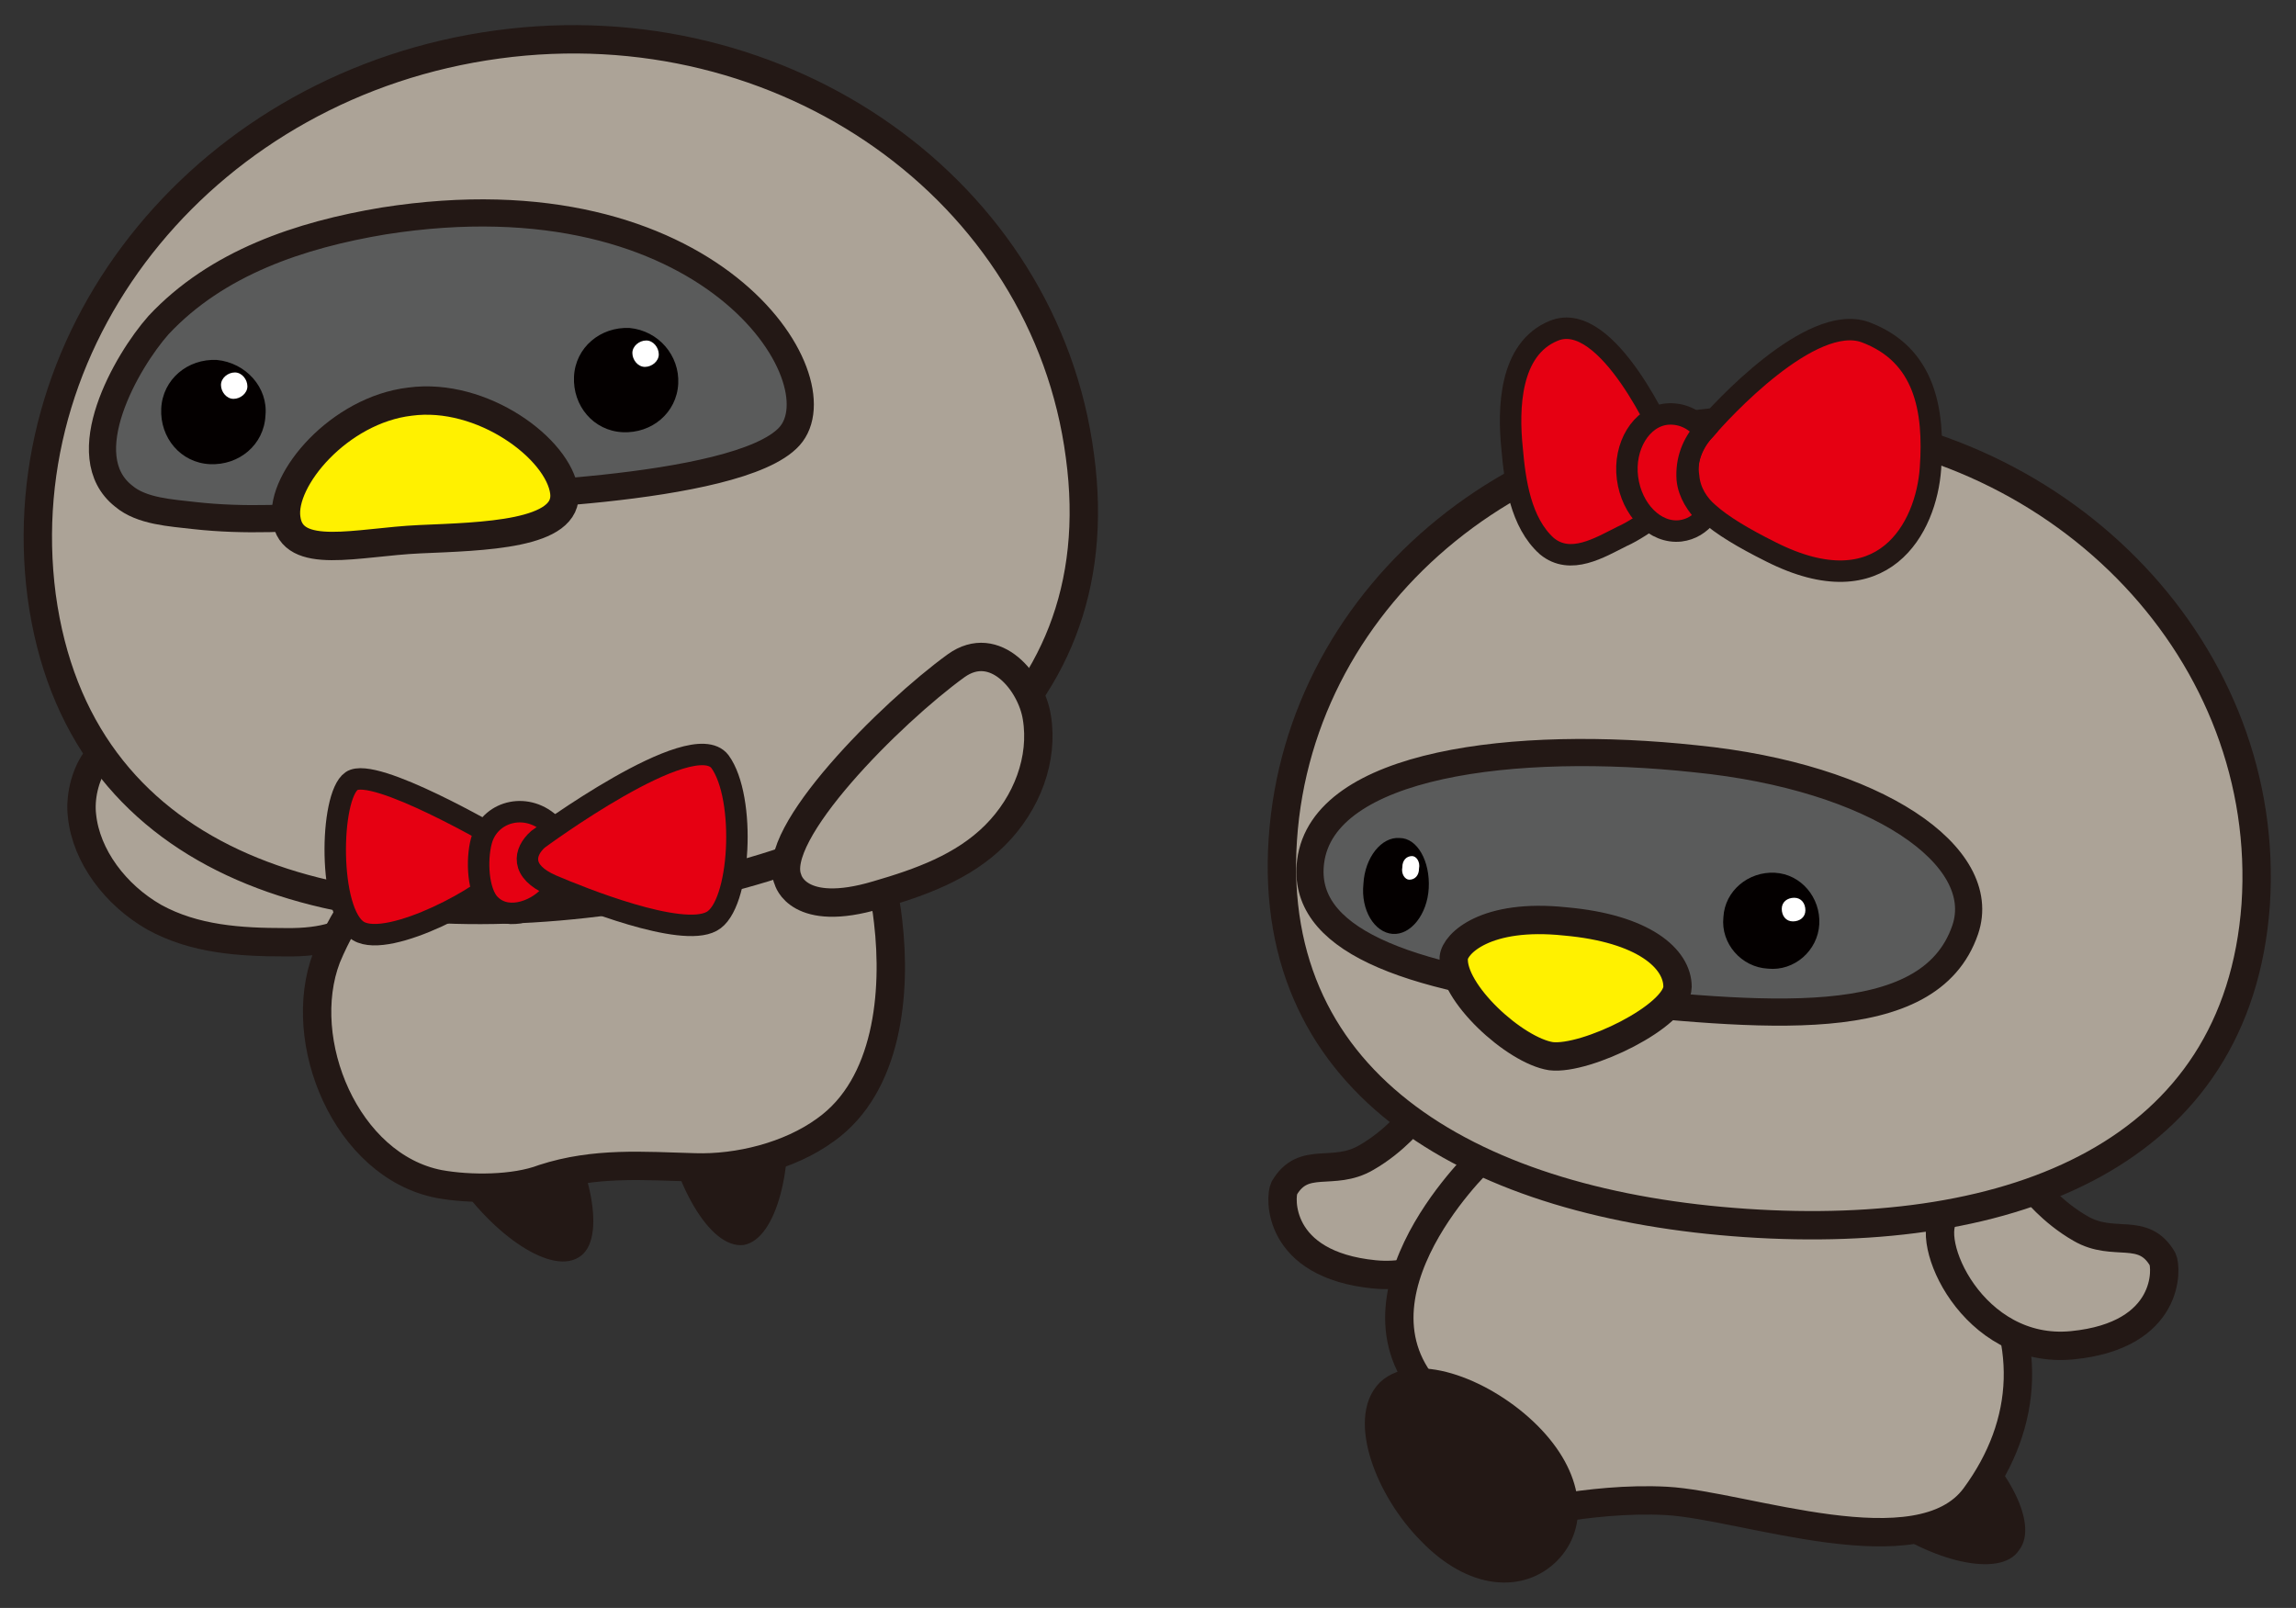 <?xml version="1.0" encoding="utf-8"?>
<!-- Generator: Adobe Illustrator 28.1.0, SVG Export Plug-In . SVG Version: 6.00 Build 0)  -->
<svg version="1.1" id="レイヤー_1" xmlns="http://www.w3.org/2000/svg" xmlns:xlink="http://www.w3.org/1999/xlink" x="0px"
	 y="0px" width="165.2px" height="115.7px" viewBox="0 0 165.2 115.7" style="enable-background:new 0 0 165.2 115.7;"
	 xml:space="preserve">
<rect x="0" y="0" width="165.2" height="115.7" fill="#333333" stroke="none"/>
<style type="text/css">
	.st0{fill:#231815;stroke:#231815;stroke-width:0.169;stroke-linecap:round;stroke-linejoin:round;}
	.st1{fill:#ACA397;stroke:#231815;stroke-width:2.041;stroke-linecap:round;stroke-linejoin:round;}
	.st2{fill:#ACA397;stroke:#231815;stroke-width:2.041;}
	.st3{fill:#5A5B5B;stroke:#231815;stroke-width:1.955;}
	.st4{fill:#040000;}
	.st5{fill:#FFFFFF;}
	.st6{fill:#FFF100;stroke:#231815;stroke-width:2.041;}
	.st7{fill:#E60012;stroke:#231815;stroke-width:1.543;}
	.st8{fill:#231815;stroke:#231815;stroke-width:2.041;stroke-linecap:round;stroke-linejoin:round;}
</style>
<path class="st0" d="M32.6,84.4c-2.5-4-2.3-7.2-0.3-8.5c2-1.3,5-0.1,7.6,3.9c2.5,4,3.7,9.4,1.7,10.6C39.5,91.7,35.1,88.4,32.6,84.4z
	"/>
<path class="st0" d="M47.8,80.3c-0.7-4.7,0.9-7.6,3.3-7.9c2.4-0.3,4.6,2,5.3,6.7c0.7,4.7-0.6,10-2.9,10.4
	C51.1,89.8,48.5,85,47.8,80.3z"/>
<path class="st1" d="M26.4,65c0,0,0.1,2.9-5.9,2.8c-3.2,0-6.5-0.2-9.4-1.8c-2.8-1.6-4.9-4.4-5.2-7.3c-0.3-2.5,1.3-6.3,4.6-5.2
	C16.1,55.5,27,61.5,26.4,65z"/>
<path class="st1" d="M27.6,62.4c-0.6,0.3-1.1,1.4-1.5,1.8c-1,1.5-1.9,3-2.6,4.7c-2.3,6,1.4,15,8.1,16.3c2.2,0.4,5.4,0.4,7.5-0.4
	c3.7-1.2,7.2-0.9,10.9-0.8c3.1,0.1,6.8-0.8,9.4-2.7c4.5-3.2,5.1-9.9,4.5-15c-0.2-1.9-0.7-3.9-1.6-5.6c-0.9-1.7-11.6-3.9-13.1-5.1
	C42.8,50.7,27.6,62.4,27.6,62.4z"/>
<path class="st2" d="M77.7,32.8c2.6,19.1-13.1,29.2-33.7,32c-20.6,2.8-38.4-2.8-41-21.9C0.5,23.8,15.1,6,35.8,3.2
	C56.4,0.4,75.2,13.7,77.7,32.8z"/>
<path class="st3" d="M32.8,35.8c0,0,20.3-0.3,24-4.4c3.7-4.1-5.7-19.2-29.2-15.5c-6,1-12,3-16.2,7.5C9.1,26,5.2,32.8,8.9,35.7
	c1.3,1.1,3.4,1.2,5.1,1.4c3.6,0.4,7.2,0.2,10.8-0.1C27.4,36.7,30.2,35.8,32.8,35.8z"/>
<g>
	<path class="st4" d="M48.8,27.6c-0.1,2.1-1.9,3.6-4,3.5c-2.1-0.1-3.6-1.9-3.5-4c0.1-2.1,1.9-3.6,4-3.5
		C47.4,23.8,48.9,25.6,48.8,27.6z"/>
	<path class="st5" d="M47.4,25.5c0,0.5-0.5,0.9-1,0.9c-0.5,0-0.9-0.5-0.9-1c0-0.5,0.5-0.9,1-0.9C47,24.5,47.4,25,47.4,25.5z"/>
</g>
<g>
	<path class="st4" d="M19.1,29.9c-0.1,2.1-1.9,3.6-4,3.5c-2.1-0.1-3.6-1.9-3.5-4c0.1-2.1,1.9-3.6,4-3.5
		C17.7,26.1,19.3,27.9,19.1,29.9z"/>
	<path class="st5" d="M17.8,27.8c0,0.5-0.5,0.9-1,0.9c-0.5,0-0.9-0.5-0.9-1c0-0.5,0.5-0.9,1-0.9C17.4,26.8,17.8,27.3,17.8,27.8z"/>
</g>
<path class="st6" d="M20.6,37.3c0.4,3.1,5.1,1.7,9.6,1.5c4.5-0.2,10.8-0.3,10.4-3.4c-0.4-3.1-5.9-7.2-11.1-6.5
	C24.4,29.5,20.2,34.5,20.6,37.3z"/>
<path class="st7" d="M35.8,60.3c0,0-8.9-5.2-10.5-4.1c-1.6,1.1-1.7,9.5,0.5,10.8c2.2,1.3,9.5-2.7,10.3-4.1
	C36.9,61.6,35.8,60.3,35.8,60.3z"/>
<path class="st7" d="M39.7,59.4c-1.7-1.7-4.3-1.1-5,0.9c-0.4,1.2-0.4,3.5,0.4,4.6c1.2,1.5,3.4,0.7,4.4-0.4c0.9-1,1.3-2.7,0.8-3.9
	C40.2,60,40,59.7,39.7,59.4z"/>
<path class="st7" d="M38.7,60.4c0,0,11.1-8.2,13.1-5.6c1.9,2.6,1.5,10.4-0.6,11.5c-2.2,1.2-9.4-1.7-11.5-2.6
	C37.4,62.7,37.7,61.3,38.7,60.4z"/>
<path class="st1" d="M56.7,63.3c0,0,0.7,2.8,6.4,1.1c3.1-0.9,6.2-2,8.5-4.3c2.3-2.3,3.5-5.5,3-8.5c-0.4-2.5-3-5.7-5.8-3.7
	C64.1,51.3,55.3,60.1,56.7,63.3z"/>
<path class="st0" d="M135.3,109.5c-3.5-2.7-4.2-5.7-2.8-7.7c1.5-1.9,4.6-2.1,8.1,0.6c3.5,2.7,6.1,7.2,4.6,9.1
	C143.9,113.5,138.9,112.2,135.3,109.5z"/>
<path class="st1" d="M101.7,80.4c0,0-1.3,1.7-3.4,2.9c-2.4,1.4-4.5-0.2-5.9,2.2c-0.3,0.6-0.6,5.5,6.5,6.2c7.2,0.7,10.8-7.7,9.1-9.4
	C106.4,80.6,101.7,80.4,101.7,80.4z"/>
<path class="st1" d="M106.5,83.5c0,0-11.3,10.8-2.4,17.9c5.4,4.4,4.3,7.9,4.3,7.9s5.9-1.6,11.5-1.3c5.6,0.3,18.2,5.1,22.2-0.3
	c3.9-5.3,4.2-11.4,0.4-17.3c-3.8-5.9-7.2-7.5-7.2-7.5l-28.8,0.2"/>
<path class="st1" d="M146.3,85.5c0,0,1.3,1.7,3.4,2.9c2.4,1.4,4.5-0.2,5.9,2.2c0.3,0.6,0.6,5.5-6.5,6.2c-7.2,0.7-10.8-7.7-9.1-9.4
	C141.6,85.6,146.3,85.5,146.3,85.5z"/>
<path class="st2" d="M162.3,65.1C161,83,144.9,89.3,125.6,88c-19.3-1.3-34.5-9.7-33.3-27.6c1.2-17.9,17.8-31.4,37.2-30.1
	C148.8,31.6,163.5,47.2,162.3,65.1z"/>
<path class="st3" d="M141.4,66.9c-2.6,7.6-14.6,6.2-27.6,4.9c-13-1.4-20.2-4.3-19.5-9.8c0.9-7.1,14.7-8.8,27.7-7.4
	C135,55.9,143.2,61.6,141.4,66.9z"/>
<g>
	<path class="st4" d="M102.8,63.9c-0.1,1.9-1.3,3.4-2.6,3.3c-1.3-0.1-2.3-1.7-2.1-3.6c0.1-1.9,1.3-3.4,2.6-3.3
		C102,60.3,102.9,62,102.8,63.9z"/>
	<path class="st5" d="M102.1,62.5c0,0.5-0.3,0.8-0.7,0.8c-0.3,0-0.6-0.4-0.5-0.9c0-0.5,0.3-0.8,0.7-0.8
		C101.9,61.6,102.2,62,102.1,62.5z"/>
</g>
<g>
	<path class="st4" d="M130.9,66.5c-0.1,1.9-1.8,3.4-3.7,3.2c-1.9-0.1-3.4-1.8-3.2-3.7c0.1-1.9,1.8-3.3,3.7-3.2
		C129.6,62.9,131,64.6,130.9,66.5z"/>
	<path class="st5" d="M129.9,65.5c0,0.5-0.4,0.8-0.9,0.8c-0.5,0-0.8-0.4-0.8-0.9c0-0.5,0.4-0.8,0.9-0.8
		C129.6,64.6,129.9,65,129.9,65.5z"/>
</g>
<path class="st7" d="M119.8,31.7c0,0-4.1-9.5-8-7.9c-3.2,1.3-3.3,5.6-3,8.5c0.2,2.3,0.6,5.3,2.5,7c1.7,1.4,3.8,0.1,5.4-0.7
	c0.9-0.4,1.7-1,2.5-1.5c0.6-0.4,1.3-0.7,1.9-1.1c0,0,0.1,0,0.1-0.1L119.8,31.7z"/>
<path class="st7" d="M134.2,23.9c-3.9-1.4-10.4,5.7-11.5,7c0,0,0,0,0,0c-0.9,0.9-1.4,2.1-1.2,3.4c0.1,1.1,0.7,2,1.4,2.6l0,0
	c1,0.9,2.5,1.8,4.5,2.8c8.1,4.1,11.2-1.7,11.5-6C139.2,29.5,138.5,25.5,134.2,23.9z"/>
<path class="st7" d="M122.6,31C122.6,31,122.6,31,122.6,31c-0.7-0.9-1.7-1.3-2.7-1.2c-1.8,0.2-3.1,2.3-2.8,4.6c0.3,2.3,2,4,3.8,3.8
	c0.8-0.1,1.4-0.5,1.9-1.1l0,0c-0.7-0.7-1.3-1.6-1.4-2.6C121.3,33.1,121.8,31.9,122.6,31z"/>
<path class="st6" d="M104.6,68.9c0.1-1,2.3-3.2,8-2.6c5.7,0.5,8.1,2.7,8.1,4.7c0,2.1-6.6,5.3-9.1,5C109,75.6,104.4,71.4,104.6,68.9z
	"/>
<path class="st8" d="M109.9,103.3c3.1,3.1,3.3,6.4,1.4,8.3c-1.9,1.9-5.2,1.8-8.3-1.4c-3.1-3.1-4.9-8.1-3-10
	C101.9,98.4,106.8,100.2,109.9,103.3z"/>
</svg>
